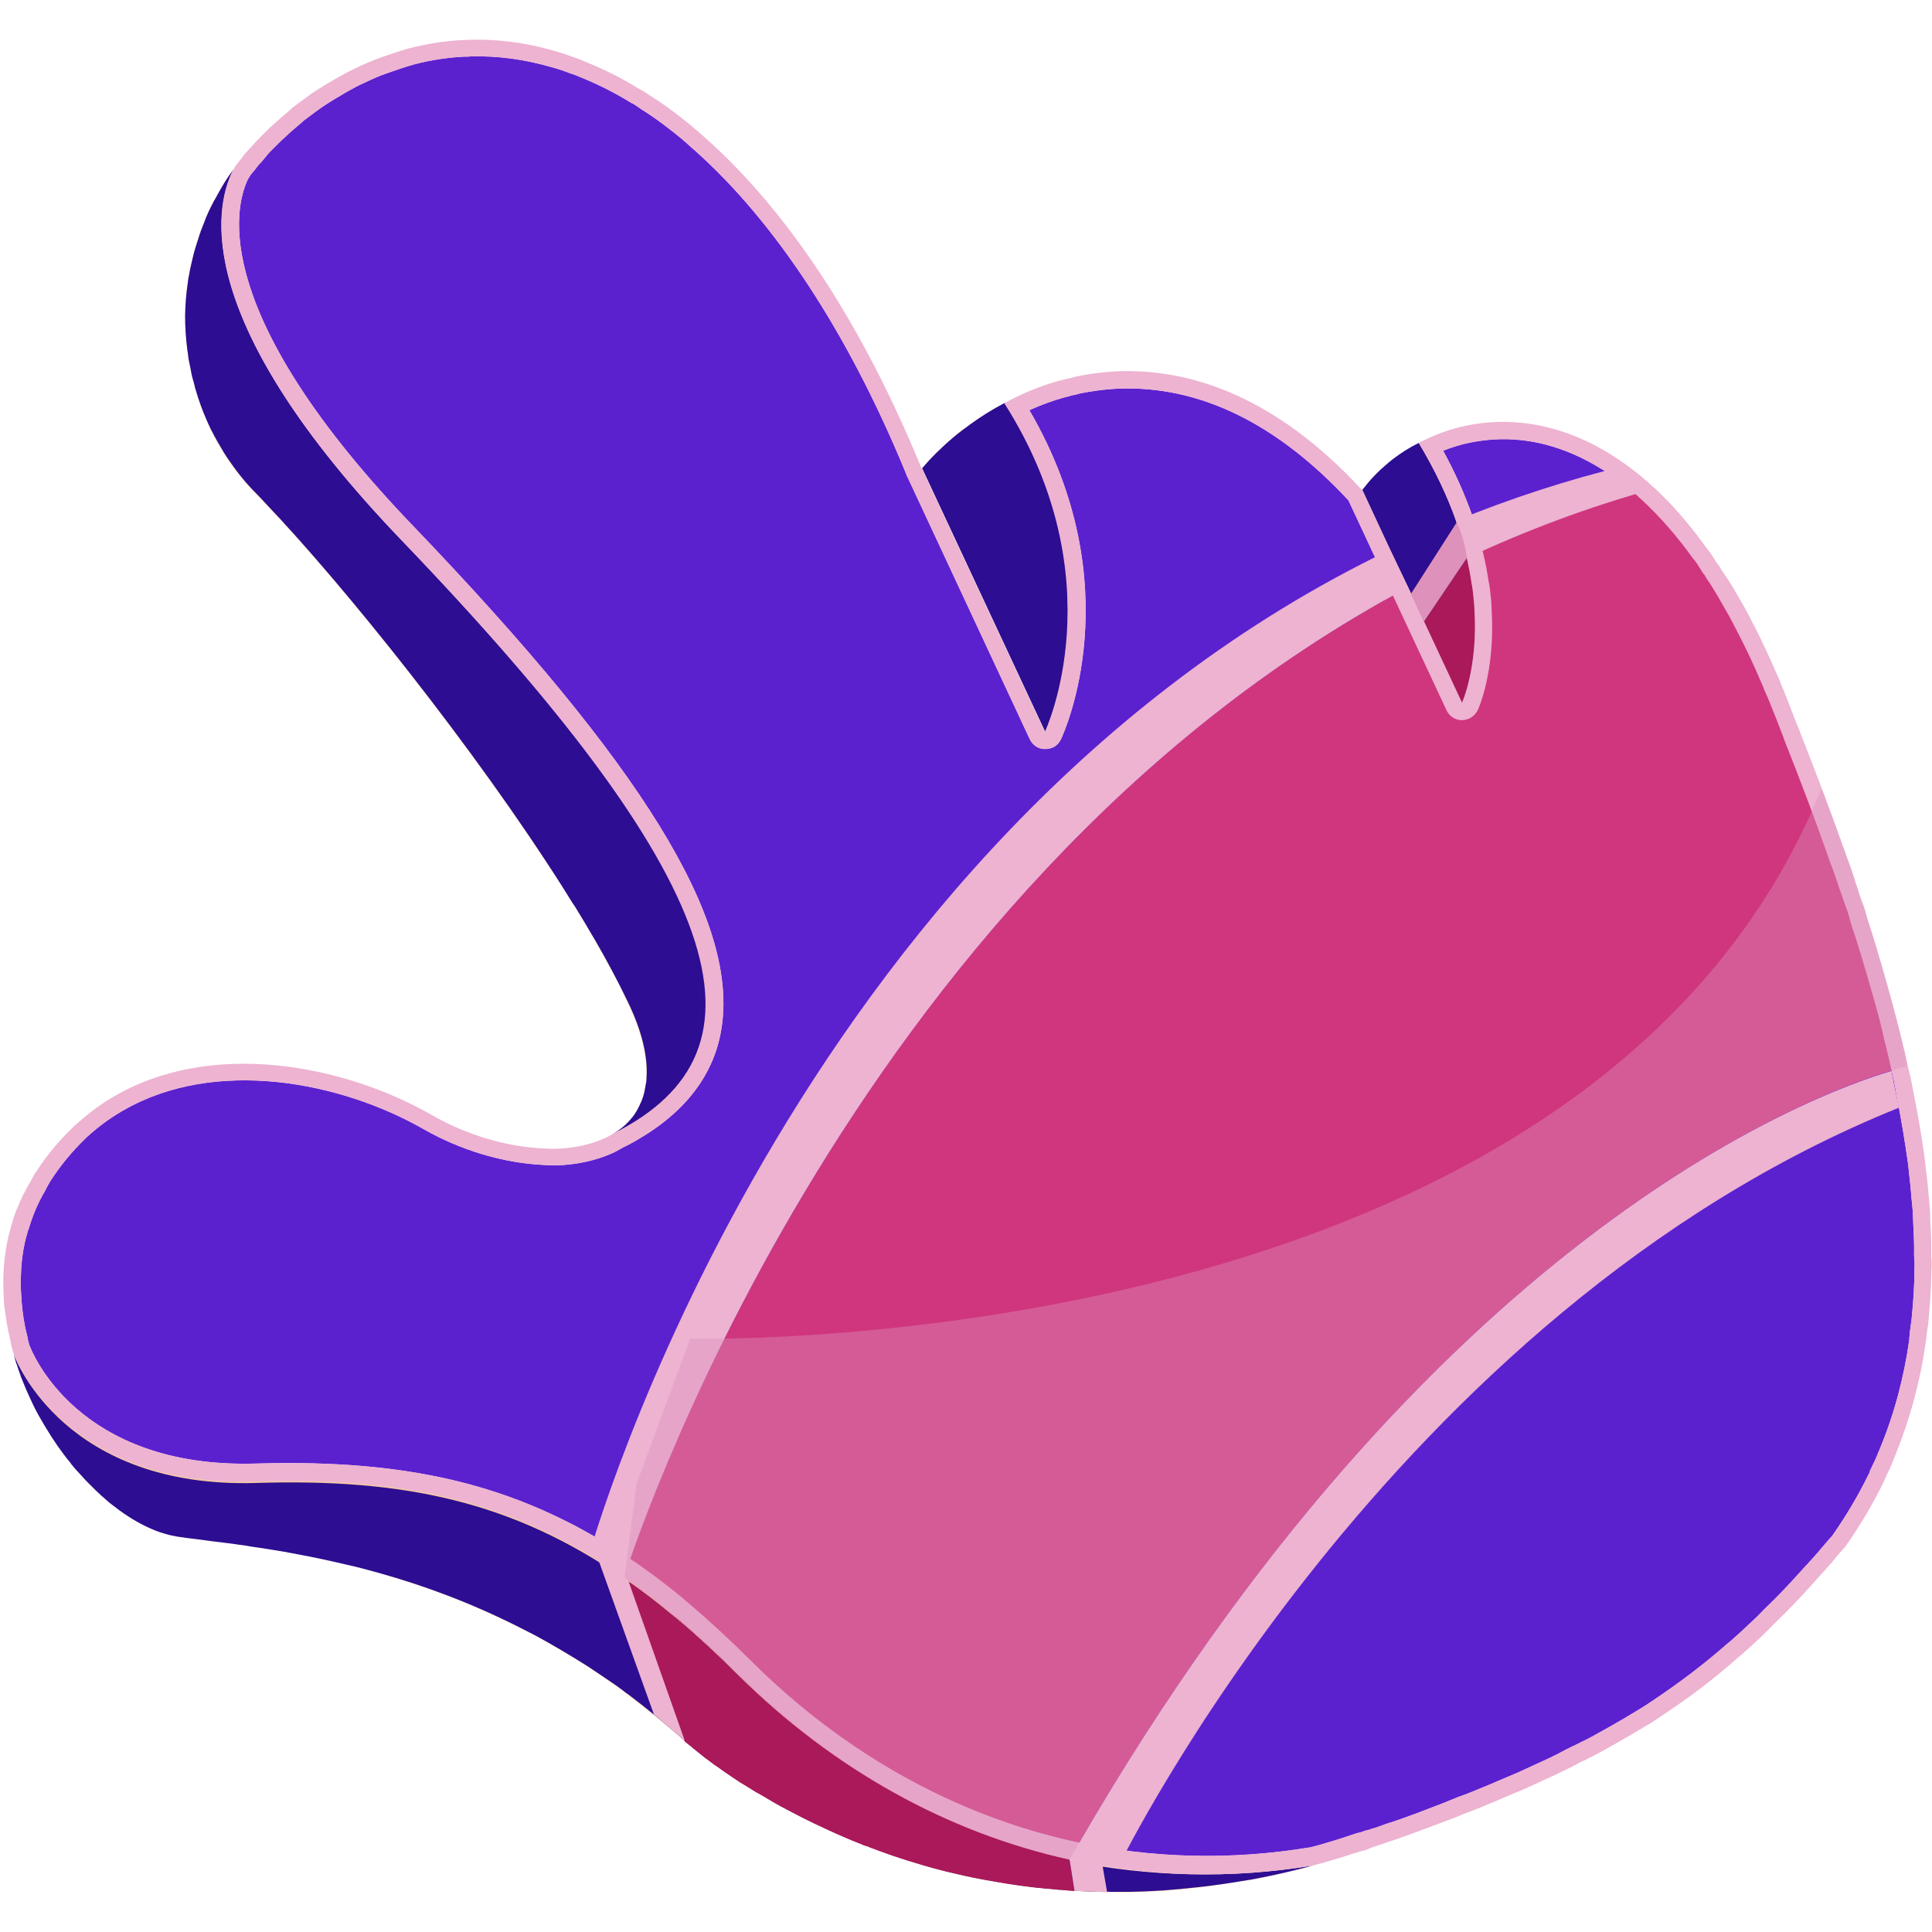 <?xml version="1.0" encoding="utf-8"?>
<!-- Generator: Adobe Illustrator 25.2.1, SVG Export Plug-In . SVG Version: 6.00 Build 0)  -->
<svg version="1.1" id="Слой_1" xmlns="http://www.w3.org/2000/svg" xmlns:xlink="http://www.w3.org/1999/xlink" x="0px" y="0px"
	 viewBox="0 0 1024 1024" style="enable-background:new 0 0 1024 1024;" xml:space="preserve">
<style type="text/css">
	.st0{fill:#EDB3D1;}
	.st1{fill:#5B21CF;}
	.st2{fill:#F3C69E;}
	.st3{fill:#2D0D91;}
	.st4{fill:#CF367D;}
	.st5{fill:#AA195A;}
	.st6{fill:#DD91BB;}
	.st7{opacity:0.41;fill:#DD91BB;enable-background:new    ;}
</style>
<g>
	<path class="st0" d="M910.2,315.7l5.7,9.8c1.2,2.1,2.3,4.3,3.4,6.4l0.8,1.5c3.5,6.7,6.8,13.5,9.9,20.3c1.5,3.4,3,7,4.6,10.6
		c0.2,0.5,0.4,1.4,0.9,2.2c0.3,0.8,0.7,1.7,1.1,2.5c0.3,0.7,0.6,1.4,0.9,2.1c0.3,0.8,0.7,1.8,1.1,2.8l3.1,7.7c0.8,2,1.6,4.1,2.3,6
		c0.1,0.2,0.1,0.4,0.2,0.6c0.5,1.1,0.8,1.8,1.1,2.8c0.1,0.1,0.2,0.3,0.1,0.4c9.1,22.9,16.6,42.9,23.1,61.3c0.1,0.2,0.1,0.4,0.2,0.6
		c0.3,0.8,0.7,1.8,0.9,2.7c0,0.2,0.1,0.4,0.3,0.7c2.1,5.4,3.7,10.2,5.2,14.8c0.1,0.3,0.2,0.6,0.4,1c0.3,0.7,0.6,1.4,0.8,2.2
		c0.1,0.4,0.2,0.9,0.4,1.3c0.5,1.2,0.9,2.6,1.3,3.8c0,0.2,0.1,0.4,0.3,0.7c0.6,1.5,1.2,3.3,1.6,4.8c0,0.2,0.1,0.4,0.2,0.6
		c0.1,0.3,0.2,0.5,0.2,0.9c0.5,1.9,1.1,3.7,1.6,5.4l0.7,2c1.2,3.5,2.2,7,3.3,10.4l0.3,0.9c2.8,9.2,5.4,18.4,7.6,26.2
		c1.7,5.9,3.2,11.7,4.5,17.5c0,0.2,0.1,0.6,0.2,1c0.1,0.3,0.1,0.7,0.2,1c0.6,1.9,1.1,4.1,1.6,6.4c0.1,0.3,0.1,0.7,0.3,1.1
		c0.4,1.6,0.7,3.1,1,4.5c0,0,0.7,2.9,0.7,3.1c0.1,0.3,0,0.5,0.2,0.8c1,4.1,1.9,8.5,2.6,12.8c2.7,14,4.6,25.5,6.1,36.3l0.2,1.4
		c0.1,1.3,0.3,2.6,0.4,3.9c0.6,5.1,1.1,10.1,1.4,14.3c0.5,4.1,0.7,7.7,0.8,11.1c0,0.1,0.1,0.3,0,0.5c0.4,7.5,0.6,12.9,0.5,18.1
		c0,0.4,0,0.7,0.1,1c0.2,2.3,0.2,4.4,0.1,6.2c0,0.1,0,0.2,0,0.4c0,8.1-0.6,16.9-1.6,26.9c-0.4,2.6-0.8,5.2-1,7.8
		c0,0.2,0,0.6-0.1,1.1c0,0.2-0.1,0.5,0,0.8c-2.8,20.2-8,39.8-15.7,58.3c-0.1,0.3-0.2,0.6-0.3,0.8c-0.2,0.3-0.3,0.6-0.4,0.8
		c-1,2.7-2,4.9-3.1,7c0,0.1-0.2,0.3-0.2,0.5c-0.1,0.3-0.3,0.5-0.4,0.8c-0.4,0.8-0.9,1.7-1.1,2.8c-0.1,0.2-0.3,0.5-0.5,0.9
		c-5.5,11.3-12,22.1-19.1,32.3c-0.6,0.7-3.8,4.2-3.8,4.3c0,0-1.8,2.2-2.3,2.7c-0.3,0.3-0.7,0.8-1.1,1.4c-0.9,0.9-1.7,1.8-2.4,2.7
		c-0.8,0.8-1.4,1.6-2.1,2.3c-0.1,0.1-0.2,0.3-0.3,0.3c-0.7,0.9-1.5,1.7-2.3,2.5c-0.9,1-1.9,2.1-2.8,3.1c-6.6,7.4-13,14-19.2,19.9
		c-0.1,0.1-0.1,0.2-0.3,0.3c-2.3,2.5-4.8,4.9-7.2,7.1c-3.2,3-6.6,6.2-10.5,9.6c-0.1,0.1-0.5,0.4-0.7,0.5
		c-12.6,11.1-26.1,21.4-41.2,31.4c-3,2.1-6.3,4.1-10,6.3l-0.4,0.2c-2.7,1.7-5.5,3.3-8.3,4.9c-2.7,1.6-5.6,3.2-8.5,4.8
		c-3.5,2-6.8,3.8-9.9,5.2c-0.2,0.1-0.4,0.2-0.6,0.3c-0.6,0.3-1.6,0.9-3.4,1.7c-0.3,0.2-0.5,0.2-0.8,0.3l-1.8,1
		c-0.5,0.2-1,0.4-1.5,0.7c-1.4,0.8-2.9,1.5-4.7,2.5c-0.8,0.3-1.5,0.8-2.3,1.1c-0.4,0.2-0.8,0.5-1.4,0.7l-1.5,0.7
		c-5.1,2.3-10.4,4.8-15.9,7.3c-2.7,1.1-5.7,2.4-8.8,3.7c-1.9,0.8-3.8,1.7-5.8,2.5c-6.2,2.6-11.5,4.8-16.7,6.6
		c-0.3,0.2-0.6,0.2-0.9,0.4c-0.9,0.4-1.9,0.7-2.8,1.1c-1,0.4-2,0.8-3.1,1.3c-4.8,1.8-9.7,3.7-14.6,5.6c-4.5,1.6-9.1,3.4-14.1,5
		c-0.3,0.1-0.8,0.3-1.4,0.4c-0.6,0.2-1.2,0.5-2,0.7c-0.2,0-0.5,0.2-0.7,0.3l-0.6,0.2c-1.9,0.7-3.9,1.4-6.1,2c-0.5,0.2-1,0.4-1.6,0.5
		l-0.9,0.2c-0.2,0.1-0.4,0.1-0.6,0.2c-0.2,0.1-0.4,0.1-0.6,0.2c-1.2,0.5-2.1,0.7-3,0.9c-0.2,0-0.4,0.1-0.8,0.2
		c-3.1,1.1-6.4,2.1-9.4,3.1c-2,0.7-3.7,1.1-5.3,1.6c-3.4,1.1-6.5,1.9-9.6,2.7l-0.1,0c-42.3,7-84.4,5.9-125.3-3.1
		c-63-13.9-122.1-46.9-171-95.6c-11.5-11.5-22.3-21.4-33-30.5c-1-0.8-2-1.7-3.1-2.6l-0.5-0.5c-7.2-5.9-14.5-11.5-21.6-16.5
		c-1.1-0.9-2.3-1.6-3.6-2.5c-0.2-0.1-0.4-0.3-0.6-0.4c-57.4-39.1-115.4-54.2-200.1-51.7c-94.9,2.8-119-59.8-120-62.5l-0.1-0.1
		c-0.5-1.7-0.9-3.3-1.1-4.7c0-0.2,0-0.5-0.2-0.8c-1.3-5.1-2.3-11-2.8-17.4c-0.3-4.4-0.7-9.3-0.4-14.2c0.2-8.2,1.4-16,3.5-22.9
		c0.2-0.7,0.3-1.2,0.5-1.5c0.2-0.3,0.2-0.6,0.3-0.9c0.6-2.1,1.4-4.3,2.4-7c0.2-0.3,0.3-0.7,0.4-1c1.6-3.9,3.5-7.9,5.9-11.9
		c0-0.1,0.2-0.3,0.2-0.5c0.8-1.4,1.4-2.7,2.2-4c5.5-8.6,11.9-16.3,19.4-23.5c5.8-5.3,11.7-9.7,18.1-13.5l1.4-0.8
		c48.7-28.1,115-15.3,159.2,10c19.5,11.1,41.8,17.8,62.8,18.9c2.2,0.2,4.4,0.2,6.4,0.3c0.1,0,0.2,0,0.4,0
		c11.1-0.3,21.4-2.5,30.1-6.4c1.9-0.8,3.5-1.8,5-2.6l0.1-0.1c2.8-1.4,5.6-2.8,8.1-4.3c26.4-15.2,41.6-35.6,45.1-60.5
		c8.1-56.9-42.2-138.4-163-264.4C111.3,166.9,124,110.5,131.4,95c0.2-0.3,0.4-0.6,0.5-0.8c0.4-0.8,1.1-1.8,1.9-2.7
		c0.2-0.3,0.6-0.7,0.9-1l0.2-0.3c0.3-0.4,0.7-0.9,1.1-1.4c0.1-0.2,0.2-0.3,0.4-0.5c0.2-0.3,0.5-0.7,0.8-1c0.1-0.2,0.2-0.3,0.4-0.5
		c0.5-0.4,1-0.9,1.4-1.5c0.5-0.6,1-1.1,1.4-1.7c0.5-0.5,1-1.1,1.4-1.7c0-0.1,0.2-0.3,0.3-0.4c2.4-2.5,4.9-4.9,7.3-7.3
		c0.4-0.4,1.7-1.5,1.7-1.5c0.1-0.1,0.2-0.3,0.3-0.3c2.6-2.5,5.6-5,8.4-7.4c0.2-0.1,0.3-0.3,0.6-0.5c0.1-0.2,0.4-0.4,0.6-0.6
		c1.1-0.9,2.4-1.7,3.5-2.6c2-1.5,4.1-3.1,6.3-4.6c3.7-2.5,8-5.1,13-8c3.3-1.9,6.3-3.5,9.1-4.7c4.2-2,8-3.8,12.3-5.2
		c4.7-1.7,9.4-3.3,14.4-4.7c8.7-2.3,18-3.7,27.2-4.1c0.8,0.1,1.6,0,2.6-0.1c14.1-0.4,28.1,1.5,41.9,5.4c3.7,1,7.2,2.1,10.2,3.3
		c0.1,0,0.3,0.2,0.5,0.2c2.3,0.7,4,1.4,5.4,2c0.1,0,0.3,0.2,0.5,0.2c9.5,3.9,18.4,8.4,26.6,13.5c0.1,0,0.3,0.2,0.5,0.2
		c1.2,0.6,2.7,1.7,4.5,2.9c0.1,0,0.3,0.2,0.4,0.3c7.9,4.9,15.6,10.9,21.3,15.6c1.7,1.5,3.5,3,5.2,4.6l1.6,1.4
		c42.6,37.8,81.1,96.4,111.3,169.3c0.3,0.8,0.8,2,1.2,3c0.2,0.5,0.4,1,0.7,1.5l64.6,138.5c1.5,3.2,4.7,5.3,8.2,5.2
		c1.6,0,3.3-0.4,4.6-1.1c1.6-0.9,2.8-2.2,3.7-4c1.6-3.4,37.5-81.4-16.7-174.5c5.8-2.6,11.9-4.9,17.9-6.6c0,0,1.5-0.4,1.6-0.4
		l1.2-0.3c0.9-0.3,1.7-0.5,2.1-0.6c1.4-0.2,2.4-0.5,3.4-0.8c1.2-0.3,2.3-0.5,3.6-0.7l1.6-0.3c5.4-0.9,10.6-1.5,15.8-1.7
		c42.7-1.7,83.8,18.2,121.9,59.2l52,111.3c1.5,3.2,4.7,5.3,8.2,5.2c1.6,0,3.2-0.5,4.5-1.2c1.6-0.9,2.9-2.3,3.8-4
		c0.4-0.8,9.4-20.7,7.4-53.3c0-2.4-0.2-5-0.6-8l0-0.2c-0.2-2.4-0.5-4.8-1.1-7.5c-0.7-4.7-1.6-9.4-2.7-13.9c-1.5-6.7-3.6-13.7-6-20.7
		c-4-11.2-9-22.5-15.3-34c9.4-3.8,19.4-5.8,30-6.1c21.1-0.5,41.9,6.7,61.9,21.1c0.2,0.1,0.4,0.3,0.6,0.4c4.4,3.3,9,7,13.4,11.2
		c9.4,8.8,18.4,19.1,26.8,30.9l0.4,0.4c1.3,1.6,2.4,3.3,3.8,5.7c0.2,0.4,0.4,0.7,0.7,1.1c0.4,0.5,0.6,0.9,0.9,1.1
		c0.2,0.3,0.3,0.6,0.5,0.8c0.3,0.5,0.5,0.9,0.8,1.4C906.6,309.8,908.5,312.7,910.2,315.7z"/>
	<path class="st1" d="M910.2,315.7l5.7,9.8c1.2,2.1,2.3,4.3,3.4,6.4l0.8,1.5c3.5,6.7,6.8,13.5,9.9,20.3c1.5,3.4,3,7,4.6,10.6
		c0.2,0.5,0.4,1.4,0.9,2.2c0.3,0.8,0.7,1.7,1.1,2.5c0.3,0.7,0.6,1.4,0.9,2.1c0.3,0.8,0.7,1.8,1.1,2.8l3.1,7.7c0.8,2,1.6,4.1,2.3,6
		c0.1,0.2,0.1,0.4,0.2,0.6c0.5,1.1,0.8,1.8,1.1,2.8c0.1,0.1,0.2,0.3,0.1,0.4c9.1,22.9,16.6,42.9,23.1,61.3c0.1,0.2,0.1,0.4,0.2,0.6
		c0.3,0.8,0.7,1.8,0.9,2.7c0,0.2,0.1,0.4,0.3,0.7c2.1,5.4,3.7,10.2,5.2,14.8c0.1,0.3,0.2,0.6,0.4,1c0.3,0.7,0.6,1.4,0.8,2.2
		c0.1,0.4,0.2,0.9,0.4,1.3c0.5,1.2,0.9,2.6,1.3,3.8c0,0.2,0.1,0.4,0.3,0.7c0.6,1.5,1.2,3.3,1.6,4.8c0,0.2,0.1,0.4,0.2,0.6
		c0.1,0.3,0.2,0.5,0.2,0.9c0.5,1.9,1.1,3.7,1.6,5.4l0.7,2c1.2,3.5,2.2,7,3.3,10.4l0.3,0.9c2.8,9.2,5.4,18.4,7.6,26.2
		c1.7,5.9,3.2,11.7,4.5,17.5c0,0.2,0.1,0.6,0.2,1c0.1,0.3,0.1,0.7,0.2,1c0.6,1.9,1.1,4.1,1.6,6.4c0.1,0.3,0.1,0.7,0.3,1.1
		c0.4,1.6,0.7,3.1,1,4.5c0,0,0.7,2.9,0.7,3.1c0.1,0.3,0,0.5,0.2,0.8c1,4.1,1.9,8.5,2.6,12.8c2.7,14,4.6,25.5,6.1,36.3l0.2,1.4
		c0.1,1.3,0.3,2.6,0.4,3.9c0.6,5.1,1.1,10.1,1.4,14.3c0.5,4.1,0.7,7.7,0.8,11.1c0,0.1,0.1,0.3,0,0.5c0.4,7.5,0.6,12.9,0.5,18.1
		c0,0.4,0,0.7,0.1,1c0.2,2.3,0.2,4.4,0.1,6.2c0,0.1,0,0.2,0,0.4c0,8.1-0.6,16.9-1.6,26.9c-0.4,2.6-0.8,5.2-1,7.8
		c0,0.2,0,0.6-0.1,1.1c0,0.2-0.1,0.5,0,0.8c-2.8,20.2-8,39.8-15.7,58.3c-0.1,0.3-0.2,0.6-0.3,0.8c-0.2,0.3-0.3,0.6-0.4,0.8
		c-1,2.7-2,4.9-3.1,7c0,0.1-0.2,0.3-0.2,0.5c-0.1,0.3-0.3,0.5-0.4,0.8c-0.4,0.8-0.9,1.7-1.1,2.8c-0.1,0.2-0.3,0.5-0.5,0.9
		c-5.5,11.3-12,22.1-19.1,32.3c-0.6,0.7-3.8,4.2-3.8,4.3c0,0-1.8,2.2-2.3,2.7c-0.3,0.3-0.7,0.8-1.1,1.4c-0.9,0.9-1.7,1.8-2.4,2.7
		c-0.8,0.8-1.4,1.6-2.1,2.3c-0.1,0.1-0.2,0.3-0.3,0.3c-0.7,0.9-1.5,1.7-2.3,2.5c-0.9,1-1.9,2.1-2.8,3.1c-6.6,7.4-13,14-19.2,19.9
		c-0.1,0.1-0.1,0.2-0.3,0.3c-2.3,2.5-4.8,4.9-7.2,7.1c-3.2,3-6.6,6.2-10.5,9.6c-0.1,0.1-0.5,0.4-0.7,0.5
		c-12.6,11.1-26.1,21.4-41.2,31.4c-3,2.1-6.3,4.1-10,6.3l-0.4,0.2c-2.7,1.7-5.5,3.3-8.3,4.9c-2.7,1.6-5.6,3.2-8.5,4.8
		c-3.5,2-6.8,3.8-9.9,5.2c-0.2,0.1-0.4,0.2-0.6,0.3c-0.6,0.3-1.6,0.9-3.4,1.7c-0.3,0.2-0.5,0.2-0.8,0.3l-1.8,1
		c-0.5,0.2-1,0.4-1.5,0.7c-1.4,0.8-2.9,1.5-4.7,2.5c-0.8,0.3-1.5,0.8-2.3,1.1c-0.4,0.2-0.8,0.5-1.4,0.7l-1.5,0.7
		c-5.1,2.3-10.4,4.8-15.9,7.3c-2.7,1.1-5.7,2.4-8.8,3.7c-1.9,0.8-3.8,1.7-5.8,2.5c-6.2,2.6-11.5,4.8-16.7,6.6
		c-0.3,0.2-0.6,0.2-0.9,0.4c-0.9,0.4-1.9,0.7-2.8,1.1c-1,0.4-2,0.8-3.1,1.3c-4.8,1.8-9.7,3.7-14.6,5.6c-4.5,1.6-9.1,3.4-14.1,5
		c-0.3,0.1-0.8,0.3-1.4,0.4c-0.6,0.2-1.2,0.5-2,0.7c-0.2,0-0.5,0.2-0.7,0.3l-0.6,0.2c-1.9,0.7-3.9,1.4-6.1,2c-0.5,0.2-1,0.4-1.6,0.5
		l-0.9,0.2c-0.2,0.1-0.4,0.1-0.6,0.2c-0.2,0.1-0.4,0.1-0.6,0.2c-1.2,0.5-2.1,0.7-3,0.9c-0.2,0-0.4,0.1-0.8,0.2
		c-3.1,1.1-6.4,2.1-9.4,3.1c-2,0.7-3.7,1.1-5.3,1.6c-3.4,1.1-6.5,1.9-9.6,2.7l-0.1,0c-42.3,7-84.4,5.9-125.3-3.1
		c-63-13.9-122.1-46.9-171-95.6c-11.5-11.5-22.3-21.4-33-30.5c-1-0.8-2-1.7-3.1-2.6l-0.5-0.5c-7.2-5.9-14.5-11.5-21.6-16.5
		c-1.1-0.9-2.3-1.6-3.6-2.5c-0.2-0.1-0.4-0.3-0.6-0.4c-57.4-39.1-115.4-54.2-200.1-51.7c-94.9,2.8-119-59.8-120-62.5l-0.1-0.1
		c-0.5-1.7-0.9-3.3-1.1-4.7c0-0.2,0-0.5-0.2-0.8c-1.3-5.1-2.3-11-2.8-17.4c-0.3-4.4-0.7-9.3-0.4-14.2c0.2-8.2,1.4-16,3.5-22.9
		c0.2-0.7,0.3-1.2,0.5-1.5c0.2-0.3,0.2-0.6,0.3-0.9c0.6-2.1,1.4-4.3,2.4-7c0.2-0.3,0.3-0.7,0.4-1c1.6-3.9,3.5-7.9,5.9-11.9
		c0-0.1,0.2-0.3,0.2-0.5c0.8-1.4,1.4-2.7,2.2-4c5.5-8.6,11.9-16.3,19.4-23.5c5.8-5.3,11.7-9.7,18.1-13.5l1.4-0.8
		c48.7-28.1,115-15.3,159.2,10c19.5,11.1,41.8,17.8,62.8,18.9c2.2,0.2,4.4,0.2,6.4,0.3c0.1,0,0.2,0,0.4,0
		c11.1-0.3,21.4-2.5,30.1-6.4c1.9-0.8,3.5-1.8,5-2.6l0.1-0.1c2.8-1.4,5.6-2.8,8.1-4.3c26.4-15.2,41.6-35.6,45.1-60.5
		c8.1-56.9-42.2-138.4-163-264.4C111.3,166.9,124,110.5,131.4,95c0.2-0.3,0.4-0.6,0.5-0.8c0.4-0.8,1.1-1.8,1.9-2.7
		c0.2-0.3,0.6-0.7,0.9-1l0.2-0.3c0.3-0.4,0.7-0.9,1.1-1.4c0.1-0.2,0.2-0.3,0.4-0.5c0.2-0.3,0.5-0.7,0.8-1c0.1-0.2,0.2-0.3,0.4-0.5
		c0.5-0.4,1-0.9,1.4-1.5c0.5-0.6,1-1.1,1.4-1.7c0.5-0.5,1-1.1,1.4-1.7c0-0.1,0.2-0.3,0.3-0.4c2.4-2.5,4.9-4.9,7.3-7.3
		c0.4-0.4,1.7-1.5,1.7-1.5c0.1-0.1,0.2-0.3,0.3-0.3c2.6-2.5,5.6-5,8.4-7.4c0.2-0.1,0.3-0.3,0.6-0.5c0.1-0.2,0.4-0.4,0.6-0.6
		c1.1-0.9,2.4-1.7,3.5-2.6c2-1.5,4.1-3.1,6.3-4.6c3.7-2.5,8-5.1,13-8c3.3-1.9,6.3-3.5,9.1-4.7c4.2-2,8-3.8,12.3-5.2
		c4.7-1.7,9.4-3.3,14.4-4.7c8.7-2.3,18-3.7,27.2-4.1c0.8,0.1,1.6,0,2.6-0.1c14.1-0.4,28.1,1.5,41.9,5.4c3.7,1,7.2,2.1,10.2,3.3
		c0.1,0,0.3,0.2,0.5,0.2c2.3,0.7,4,1.4,5.4,2c0.1,0,0.3,0.2,0.5,0.2c9.5,3.9,18.4,8.4,26.6,13.5c0.1,0,0.3,0.2,0.5,0.2
		c1.2,0.6,2.7,1.7,4.5,2.9c0.1,0,0.3,0.2,0.4,0.3c7.9,4.9,15.6,10.9,21.3,15.6c1.7,1.5,3.5,3,5.2,4.6l1.6,1.4
		c42.6,37.8,81.1,96.4,111.3,169.3c0.3,0.8,0.8,2,1.2,3c0.2,0.5,0.4,1,0.7,1.5l64.6,138.5c1.5,3.2,4.7,5.3,8.2,5.2
		c1.6,0,3.3-0.4,4.6-1.1c1.6-0.9,2.8-2.2,3.7-4c1.6-3.4,37.5-81.4-16.7-174.5c5.8-2.6,11.9-4.9,17.9-6.6c0,0,1.5-0.4,1.6-0.4
		l1.2-0.3c0.9-0.3,1.7-0.5,2.1-0.6c1.4-0.2,2.4-0.5,3.4-0.8c1.2-0.3,2.3-0.5,3.6-0.7l1.6-0.3c5.4-0.9,10.6-1.5,15.8-1.7
		c42.7-1.7,83.8,18.2,121.9,59.2l52,111.3c1.5,3.2,4.7,5.3,8.2,5.2c1.6,0,3.2-0.5,4.5-1.2c1.6-0.9,2.9-2.3,3.8-4
		c0.4-0.8,9.4-20.7,7.4-53.3c0-2.4-0.2-5-0.6-8l0-0.2c-0.2-2.4-0.5-4.8-1.1-7.5c-0.7-4.7-1.6-9.4-2.7-13.9c-1.5-6.7-3.6-13.7-6-20.7
		c-4-11.2-9-22.5-15.3-34c9.4-3.8,19.4-5.8,30-6.1c21.1-0.5,41.9,6.7,61.9,21.1c0.2,0.1,0.4,0.3,0.6,0.4c4.4,3.3,9,7,13.4,11.2
		c9.4,8.8,18.4,19.1,26.8,30.9l0.4,0.4c1.3,1.6,2.4,3.3,3.8,5.7c0.2,0.4,0.4,0.7,0.7,1.1c0.4,0.5,0.6,0.9,0.9,1.1
		c0.2,0.3,0.3,0.6,0.5,0.8c0.3,0.5,0.5,0.9,0.8,1.4C906.6,309.8,908.5,312.7,910.2,315.7z"/>
	<path class="st2" d="M325.5,516.8c-3.2-6.1-6.7-12.4-10.5-19c-1.7-2.9-3.4-5.9-5.2-8.8l0,0c-1.8-2.9-3.5-5.9-5.4-8.9l-0.4-0.7
		c-0.2-0.3-0.4-0.5-0.5-0.7c-1.7-2.5-3.1-5-4.8-7.6c-0.6-1.1-1.4-2.3-2.1-3.5l-0.1,0.1c-1.4-2.4-3-5-4.7-7.3
		c-46.5-71.3-111.3-151.8-151.1-193.4c-1.8-2-3.5-3.7-5-5.2c-3.7-3.7-7.2-7.8-10.5-12.1c-0.5-0.7-1.1-1.5-1.7-2.3
		c-0.4-0.5-0.7-1.1-1.2-1.7c-0.6-0.8-1.1-1.6-1.7-2.5l-0.1-0.2c-0.8-1.2-1.5-2.2-2.2-3.4l-0.1-0.2c-2.2-3.4-4.2-7.1-6.1-10.9
		c-0.1-0.1-0.1-0.2-0.2-0.3c-0.4-0.9-0.9-1.7-1.2-2.8c-2.2-4.7-4.1-9.6-5.7-14.6c-0.5-1.6-1-3.3-1.5-4.9c-0.2-0.3-0.2-0.6-0.2-0.9
		c-0.3-1.4-0.8-2.9-1.2-4.4c-0.5-1.7-0.8-3.5-1.1-5.2c-0.3-1.3-0.5-2.6-0.8-3.9c-0.3-1.1-0.4-2.2-0.5-3.3c-0.2-1.1-0.3-2.3-0.5-3.4
		c-0.7-5.8-1.1-11.7-1-17.6l0,0c0.1-5.9,0.5-11.8,1.4-17.8c0.1-0.5,0.1-1.1,0.2-1.6c0.1-0.7,0.2-1.4,0.4-2c0.4-3,1.2-5.8,1.8-8.6
		c0.2-1.1,0.6-2.2,0.8-3.3c0.3-1.2,0.7-2.3,1-3.4c0.7-2.3,1.5-4.6,2.2-6.9c0.2-0.3,0.3-0.6,0.3-0.9c0.9-2.4,1.9-4.7,2.8-7.2
		c0-0.1,0-0.1,0.1-0.3c0.3-0.8,0.7-1.6,1-2.4c0.9-1.9,1.8-3.8,2.8-5.6c0.2-0.5,0.5-1,0.8-1.4c1.3-2.3,2.6-4.6,4-6.9
		c1.7-2.9,3.5-5.8,5.6-8.4c-9.9,20.1-21.5,80.1,89.4,195.7c172.1,179.6,201.4,270.5,112.1,315c3.5-2,6.7-4.6,9.2-7.7
		c0.9-1,1.8-2.1,2.5-3.3c0.5-0.7,0.8-1.4,1.2-2c0.3-0.4,0.4-0.8,0.6-1.2c0.3-0.4,0.4-0.8,0.6-1.2c1.4-2.8,2.4-5.8,2.9-9.2
		c0.1-0.7,0.2-1.4,0.4-2.2c0-0.1,0-0.4,0.1-0.5c0.1-0.8,0.1-1.7,0.2-2.6l0-0.1c0-1,0-1.9,0.1-2.9c0-2.8-0.2-5.7-0.8-8.9
		c-1.2-8.4-4.2-17.8-9.4-28.3c-0.2-0.4-0.3-0.8-0.6-1.3C330,525.4,327.8,521,325.5,516.8z"/>
	<path class="st2" d="M566.9,985.6c41.6,9.2,85,10.4,128.7,3.2c-9.6,2.6-18.9,4.8-28.2,6.6c-2.9,0.6-5.8,1.1-8.7,1.5l0,0
		c-1.5,0.2-3,0.5-4.3,0.7c-4.3,0.7-8.6,1.3-12.7,2c-2.8,0.5-5.8,0.7-8.5,1c-5.5,0.7-10.8,1-16.3,1.6c-8.1,0.4-16,0.8-23.7,0.7
		c-5.3-0.1-10.4-0.1-15.5-0.3c-5-0.2-10.1-0.4-14.8-0.9c-1.7-0.1-3.2-0.2-4.9-0.4c-3.2-0.2-6.5-0.6-9.6-0.9
		c-1.1-0.2-2.2-0.2-3.4-0.4c-5.8-0.9-11.5-1.7-17.3-2.7l-0.1,0c-2.3-0.3-4.5-0.6-6.7-1.1c-6.6-1.4-13.2-2.8-19.3-4.3l-9.4-2.5
		l-2.9-0.8c-2.7-0.8-5.3-1.7-7.9-2.4c-2.6-0.9-5.2-1.6-7.7-2.5c-2.5-0.9-5-1.7-7.3-2.6c-0.7-0.2-1.4-0.5-2.1-0.8
		c-1.8-0.6-3.5-1.2-5.2-1.9l-0.1,0.1c-0.5-0.2-1-0.4-1.6-0.7c-0.5-0.3-1-0.5-1.6-0.7l0,0c-3-1-5.6-2.2-8.5-3.5
		c-5.6-2.4-10.9-4.8-16-7.4l0,0c-3-1.4-6-2.8-8.9-4.3c-5.9-3.1-11.3-6-16.3-9c-1.7-1-3.2-1.9-4.9-2.8l-0.2-0.3
		c-0.2-0.1-0.3-0.2-0.5-0.3c-0.1,0-0.2-0.1-0.3-0.2c-2.7-1.7-5.5-3.3-8.1-4.9c-2.8-1.9-5.4-3.3-7.9-5.3c-0.9-0.6-1.8-1.3-2.5-1.8
		c-0.8-0.5-1.5-1.1-2.2-1.7c-0.8-0.5-1.5-1-2.1-1.5c-1.4-0.9-2.7-1.8-3.9-2.6c-0.5-0.7-1.1-1-1.6-1.5c-0.7-0.5-1.2-0.9-1.8-1.3
		c-0.4-0.4-0.9-0.6-1.2-0.9c-0.4-0.4-0.9-0.9-1.3-1.1c-0.4-0.4-0.8-0.7-1.1-1c-2.4-2.1-3.8-3.1-3.8-3.1c-2.1-1.9-4.3-3.7-6.4-5.4
		c-7.7-6.6-15.5-13-23.2-18.7c-0.5-0.5-1.1-0.9-1.6-1.3c-0.1-0.1-0.2-0.1-0.3-0.2c-0.5-0.4-0.9-0.7-1.4-1.1s-1-0.8-1.5-1.1
		c-1.7-1.2-3.3-2.2-5-3.5c0,0,0,0-0.1-0.1c-4-2.7-8.1-5.6-12.2-8.2c-0.1,0-0.3-0.2-0.4-0.3c-9.1-5.6-18-11-26.9-15.8
		c-3-1.5-5.9-3.1-9-4.6c-23.7-11.9-46.6-20.6-68.2-27c-1.8-0.6-3.6-1.1-5.3-1.7c-5.8-1.6-11.5-3.2-17.1-4.4
		c-5.4-1.2-10.9-2.5-16.2-3.6c-4.8-1.1-9.7-2-14.4-2.9c-0.4,0-0.8-0.1-1.1-0.2c-0.3-0.1-0.6-0.2-1-0.2c-4.7-0.8-9.2-1.5-13.6-2.2
		c-2.3-0.3-4.6-0.6-7-1.1c-6.8-0.9-13.1-1.8-19.1-2.7c-6-0.7-11.6-1.3-16.5-2.1c-1.8-0.3-3.5-0.7-5.3-1.2c-1.8-0.5-3.5-0.9-5.4-1.6
		c-5.4-2-10.8-4.7-16.3-8.2c-3.2-2-6.2-4.3-9.3-6.8c-0.7-0.5-1.4-1.1-1.9-1.6c-0.8-0.8-1.7-1.4-2.5-2.2c-0.1,0-0.3-0.2-0.5-0.4
		c-1.1-1-2.1-2-3.2-3c-3.4-3.3-6.6-6.7-9.9-10.5c-1-1.1-1.9-2.2-2.7-3.2c-0.3-0.2-0.4-0.4-0.5-0.7c-2.9-3.4-5.6-7.2-8.1-11
		c-1.9-2.6-3.7-5.5-5.4-8.2c-1.4-2.2-2.5-4.4-3.8-6.5c-2.4-4.3-4.5-8.7-6.4-13.3c-0.6-1.5-1.3-3.1-1.9-4.6c-0.6-1.4-1.1-2.8-1.6-4.3
		c-0.4-1-0.7-2.1-1.1-3.2c-0.2-0.6-0.4-1.4-0.7-2c-0.5-1.6-1-3.2-1.4-4.8c1.4,4,28,71.4,128.8,68.3c77.8-2.4,135.7,9.7,194.9,50.8
		l0,0c1.2,0.8,2.3,1.6,3.5,2.4c7,4.9,14,10.3,21.1,16.2c1.2,0.9,2.4,2,3.6,2.9c10.6,8.9,21.4,18.9,32.4,29.9
		C442.1,938,502.3,971.3,566.9,985.6z"/>
	<path class="st2" d="M532.6,213.7c59.7,93.8,21.5,174.2,21.5,174.2l-65.2-139.6c0,0,0,0,0-0.1c0,0,0.1-0.1,0-0.1
		c1.5-1.6,2.9-3.3,4.6-5.2c1-0.9,1.9-1.9,2.9-2.8c0.8-0.8,1.7-1.7,2.7-2.6c0.8-0.8,1.7-1.6,2.6-2.5c1.1-1,2.4-2.1,3.5-3.2l0,0
		c0.8-0.6,1.4-1.2,2.2-1.8c0.7-0.7,1.5-1.2,2.4-1.9c0.3-0.3,0.8-0.6,1.2-0.9c1.1-0.7,2-1.5,3.1-2.3c1.8-1.3,3.6-2.4,5.4-3.6
		c2.2-1.4,4.2-2.6,6.5-4.1C528,216.2,530.2,214.9,532.6,213.7z"/>
	<path class="st2" d="M771.7,275.9c2.5,6.9,4.3,13.5,5.8,19.8c1,4.6,1.9,9.1,2.5,13.4c0.5,2.4,0.8,4.8,1,7.1
		c0.3,2.4,0.5,4.9,0.6,7.3c1.8,30.8-6.6,49.1-6.6,49.1l-28.6-61.2l-9.6-20l-14.7-31.6l0.1-0.1c0.5-0.8,1.3-1.5,1.8-2.3
		c1.3-1.5,2.6-3.1,4.1-4.6c1-1.2,2.2-2.3,3.4-3.4c0.3-0.3,0.6-0.6,1-0.9c0.9-0.9,1.8-1.7,2.7-2.4c0.5-0.4,0.9-0.8,1.5-1.1
		c0.5-0.4,1.1-0.9,1.6-1.3c4.3-3.3,9-6.2,14-8.8c0,0,0,0,0.1-0.1C760.7,249.4,767.2,263.2,771.7,275.9z"/>
	<path class="st3" d="M554,387.9l-65.2-139.6c0,0,0,0,0-0.1c0,0,0.1-0.1,0-0.1l0,0c4.6-5.4,10.1-10.9,16.4-16.2l0,0
		c1.4-1.2,2.9-2.4,4.5-3.6c0.3-0.3,0.8-0.6,1.2-0.9c1.1-0.7,2-1.5,3.1-2.3c5.7-4.2,11.8-8,18.4-11.5l0.1,0.1
		C592.3,307.4,554,387.9,554,387.9z"/>
	<path class="st3" d="M771.7,275.9c2.5,6.9,4.3,13.5,5.8,19.8c1,4.6,1.9,9.1,2.5,13.4c0.5,2.4,0.8,4.8,1,7.1
		c0.3,2.4,0.5,4.9,0.6,7.3c1.8,30.8-6.6,49.1-6.6,49.1l-28.6-61.2l-9.6-20l-14.7-31.6l-0.1-0.1c0.5-0.7,1.1-1.4,1.6-1.9
		c0.1-0.1,0.1-0.2,0.2-0.3c0.2-0.3,0.5-0.6,0.7-0.9c1.3-1.6,2.7-3.2,4.1-4.6c0.9-0.9,1.6-1.7,2.6-2.6c0.3-0.3,0.6-0.6,1-0.9
		c1.3-1.2,2.7-2.4,4.1-3.6c0.5-0.4,1.1-0.9,1.6-1.3c4.3-3.3,8.9-6.3,14-8.8c0,0,0,0,0.1,0.1C760.7,249.4,767.2,263.2,771.7,275.9z"
		/>
	<path class="st3" d="M325,601c-0.1,0.1-0.3,0.2-0.4,0.2c3.7-2.2,7-4.8,9.6-7.9c0.9-1,1.8-2.1,2.5-3.3c0.5-0.7,0.8-1.4,1.2-2
		c0.3-0.4,0.4-0.8,0.6-1.2c0.3-0.4,0.4-0.8,0.6-1.2c1.4-2.8,2.4-5.8,2.9-9.2c0.1-0.7,0.2-1.4,0.4-2.2c0-0.1,0-0.4,0.1-0.5
		c0.1-0.8,0.2-1.8,0.2-2.6l0-0.1c0.7-10.9-2.3-24.3-10-40.2c-5-10.3-10.8-21.4-17.5-32.9c-1.7-2.9-3.5-5.8-5.2-8.8l0,0
		c-1.8-2.9-3.5-5.9-5.4-8.9l-0.1-0.1c-0.3-0.5-0.6-0.9-0.9-1.3c-1.6-2.6-3.2-5.1-4.8-7.7C252,397.1,182.5,310.5,140.7,266.7
		c-1.7-1.9-3.4-3.7-5-5.3c-3.7-3.7-7.2-7.7-10.4-12c-0.5-0.7-1.1-1.5-1.7-2.3c-0.4-0.5-0.7-1.1-1.2-1.7c-1.4-1.9-2.7-3.9-4-6
		l-0.1-0.2c-2.1-3.5-4.2-7.1-6.1-10.9c-0.1-0.1-0.1-0.2-0.2-0.3c-2.7-5.5-5.1-11.4-7-17.2c-0.5-1.6-1-3.3-1.5-4.9
		c-0.2-0.3-0.2-0.6-0.2-0.9c-0.3-1.4-0.8-2.9-1.2-4.4c-0.5-1.7-0.8-3.5-1.1-5.2c-0.3-1.3-0.5-2.6-0.8-3.9c-0.3-1.1-0.4-2.2-0.5-3.3
		c-0.2-1.1-0.3-2.3-0.5-3.4c-0.7-5.8-1.1-11.7-1.1-17.6l0,0c0.1-5.9,0.6-11.9,1.5-17.8c0.1-0.5,0-1,0.2-1.5c0.1-0.7,0.2-1.4,0.4-2
		c0.4-3,1.2-5.8,1.8-8.6c0.2-1.1,0.6-2.2,0.8-3.3c0.3-1.2,0.7-2.3,1-3.4c0.7-2.3,1.5-4.6,2.2-6.9c0.2-0.3,0.3-0.6,0.3-0.9
		c0.9-2.4,1.9-4.7,2.8-7.2c0-0.1,0-0.1,0.1-0.3c0.4-0.8,0.7-1.6,1.1-2.5c0.9-1.9,1.7-3.7,2.7-5.5c0.2-0.5,0.5-1,0.8-1.4
		c1.3-2.3,2.5-4.7,3.9-7c1.8-3.1,3.8-6.1,6-9c-0.1,0.2-0.2,0.5-0.3,0.7c-9.9,20.1-21.5,80.1,89.4,195.7
		C385.1,465.5,414.4,556.5,325,601z"/>
	<path class="st3" d="M695.8,988.8c-9.6,2.6-18.9,4.8-28.2,6.6c-2.9,0.6-5.8,1.1-8.7,1.5l0,0c-1.5,0.2-3,0.5-4.3,0.7
		c-4.3,0.7-8.5,1.3-12.6,1.8c-2.9,0.4-5.8,0.7-8.6,1c-5.4,0.6-10.7,1.1-16.2,1.5c-8.2,0.5-16,0.9-23.8,0.8c-5.2,0-10.3,0-15.4-0.2
		c-2.8-0.1-5.6-0.2-8.3-0.4c-2.2-0.1-4.4-0.2-6.5-0.5c-1.6,0-3.2-0.2-4.9-0.4c-3.2-0.2-6.5-0.6-9.6-0.9c-7-0.8-13.9-1.8-20.6-3
		l-0.1,0c-2.2-0.4-4.5-0.9-6.7-1.2c-6.7-1.2-13.1-2.7-19.4-4.2c-4.2-1.1-8.2-2.1-12.2-3.3c-2.7-0.8-5.3-1.6-7.9-2.4
		c-2.6-0.9-5.2-1.6-7.7-2.5c-2.5-0.9-5-1.7-7.3-2.6c-0.7-0.2-1.4-0.5-2.1-0.8c-1.7-0.6-3.5-1.2-5.2-2l-0.1,0.1
		c-0.6-0.2-1.1-0.5-1.7-0.6c-0.5-0.3-1-0.5-1.6-0.7l0,0c-2.8-1.1-5.7-2.3-8.5-3.5c-5.6-2.4-10.9-4.9-16-7.3l0,0
		c-3-1.5-6-2.9-8.8-4.4c0,0,0,0-0.1-0.1c-6-3-11.4-5.9-16.4-9c-1.6-0.9-3.2-1.9-4.9-2.8l-0.1,0l0,0c-0.2-0.1-0.3-0.2-0.5-0.3
		c-0.1,0-0.2-0.1-0.3-0.2c-2.8-1.8-5.6-3.4-8-5c-2.8-1.9-5.4-3.6-7.9-5.3c-0.9-0.6-1.7-1.2-2.5-1.8c-0.8-0.5-1.5-1.1-2.3-1.6
		c-0.8-0.5-1.5-1-2.1-1.5c-1.3-1-2.6-2-3.8-2.8c-0.7-0.5-1.1-1-1.7-1.4c-1.1-0.9-2-1.6-2.9-2.3c-0.5-0.4-0.8-0.8-1.3-1
		c-0.4-0.4-0.7-0.7-1.1-1c-2.5-1.9-3.8-3.1-3.8-3.1c-9.9-8.7-19.8-16.8-29.5-24.2c-0.6-0.4-1.1-0.9-1.7-1.2
		c-0.1-0.1-0.2-0.1-0.3-0.2c-0.5-0.4-0.9-0.7-1.4-1.1c-0.5-0.4-1-0.8-1.5-1.1c-1.7-1.2-3.3-2.5-5-3.5c0,0,0,0-0.1-0.1
		c-4.1-2.7-8.2-5.6-12.2-8.2c-0.2-0.1-0.3-0.2-0.5-0.3c-9-5.7-18-11-27-15.9c-3-1.5-6-3.1-9-4.6c-25.6-12.9-50.4-22-73.7-28.5
		c-5.8-1.6-11.5-3.2-17.1-4.4c-5.5-1.3-10.9-2.5-16.1-3.6c-4.9-1-9.8-1.9-14.5-2.8c-0.4,0-0.8-0.1-1.1-0.2c-0.3-0.1-0.6-0.2-1-0.2
		c-4.6-0.8-9.2-1.5-13.6-2.2c-2.3-0.4-4.7-0.6-7-1.1c-6.9-1-13.1-1.8-19.1-2.5c-6-0.9-11.5-1.4-16.6-2.2c-1.8-0.2-3.5-0.7-5.3-1
		c-1.8-0.5-3.6-1-5.4-1.6c-5.3-1.9-10.9-4.7-16.3-8.2c-3.2-2-6.2-4.3-9.3-6.7c-0.7-0.5-1.4-1.1-1.9-1.6c-0.8-0.8-1.7-1.4-2.5-2.2
		c-0.1,0-0.3-0.2-0.5-0.4c-1.1-1-2.1-2-3.2-3c-1.7-1.7-3.5-3.5-5.3-5.3c-1.3-1.5-2.7-2.9-4-4.4c-0.3-0.2-0.4-0.5-0.6-0.6
		c-1-1.1-1.9-2.2-2.7-3.2c-0.3-0.2-0.4-0.4-0.5-0.7c-4.9-5.9-9.4-12.4-13.5-19.3c-1.4-2.2-2.5-4.4-3.8-6.5
		c-2.4-4.3-4.4-8.8-6.4-13.3c-0.6-1.5-1.3-3.1-1.9-4.6c-0.6-1.4-1.1-2.8-1.6-4.3c-0.4-1-0.7-2.1-1.1-3.2c-0.2-0.6-0.4-1.4-0.7-2
		c-0.5-1.6-1-3.2-1.4-4.8c1.4,4,28,71.4,128.8,68.3c77.8-2.4,135.7,9.7,194.9,50.8l0,0c1.2,0.8,2.3,1.6,3.5,2.4
		c7,4.9,14,10.3,21.1,16.2c1.2,0.9,2.4,2,3.6,2.9c10.6,8.9,21.4,18.9,32.4,29.9c50.6,50.4,110.9,83.8,175.6,98.1
		C608.5,994.7,651.9,996,695.8,988.8z"/>
	<path class="st4" d="M918,311.1l5.7,9.8c1.6,2.7,3,5.5,4.4,8.2c3.4,6.5,6.8,13.5,10.1,20.9c1.5,3.5,3.2,7.3,4.9,11
		c0.3,0.7,0.4,1.3,0.6,1.7c0.6,1.7,1.4,3.3,2.1,5c0.5,1.5,1.2,2.9,1.7,4.4c0.8,2,1.6,4.1,2.4,6.2c0.8,2,1.6,4.1,2.4,6.2
		c0.6,1.3,1,2.4,1.5,3.7c3.9,10,7.8,19.9,11.6,29.8c4.1,10.7,8,21.4,11.7,31.8c0.6,1.2,0.9,2.5,1.3,3.7c2,5.2,3.8,10.2,5.3,15.5
		c0.6,1.2,0.9,2.5,1.2,3.6c0.1,0.1,0.2,0.3,0.1,0.4c0.4,1.4,0.9,2.7,1.4,4.1c0.7,1.9,1.4,3.8,2,5.6c0.3,0.5,0.2,1,0.4,1.4
		c0.6,2.6,1.5,5,2.3,7.5c1.2,3.9,2.4,7.6,3.5,11.3c2.7,9,5.2,17.9,7.6,26.6c1.7,6,3.2,12,4.7,18c0.1,0.4,0.3,0.8,0.3,1.4
		c0.7,2.2,1.2,4.7,1.7,7c0.2,0.3,0.1,0.4,0.2,0.5c0.5,2.4,1,4.6,1.5,7c0.1,0.4,0.2,0.9,0.3,1.4c0.1,0.1,0,0.1,0.1,0.3
		c0,0-3.1,0.7-8.8,2.4c-43.6,13.2-245.1,88.9-430.9,410.4c-1.5,2.5-2.9,5.1-4.4,7.7c-64.6-14.2-124.8-47.5-175.5-98
		c-19.7-19.6-38.4-35.8-57.1-49.1c-1.1-0.8-2.1-1.5-3.2-2.3c-0.1,0-0.2-0.1-0.3-0.2c0-0.1,0.2-0.7,0.5-1.8
		c3.1-9.6,19.7-58.7,52.7-124.7l0,0c60.2-120.6,174.8-298.1,362.2-398.2l28.6,61.2c0,0,8.5-18.5,6.6-49.1c0-2.4-0.3-4.8-0.6-7.3
		c-0.2-2.4-0.5-4.7-1-7.1c-0.6-4.3-1.4-8.7-2.5-13.4c31.3-14.6,64.5-27.1,99.5-36.8c9.5,8.8,18.8,19.5,28,32.4
		c1.7,2.1,3.2,4.4,4.6,6.8c0.5,0.7,1.2,1.4,1.6,2.1c0.3,0.6,0.7,1.1,1,1.7C914.1,304.7,916.1,307.8,918,311.1z"/>
	<path class="st5" d="M566.9,985.6c0,0,0,0,2.5,16.6c-2.2-0.1-4.4-0.2-6.5-0.5c-1.6,0-3.2-0.2-4.9-0.4c-3.2-0.2-6.5-0.6-9.6-0.9
		c-7-0.8-13.9-1.8-20.6-3l-0.1,0c-2.2-0.4-4.5-0.9-6.7-1.2c-6.7-1.2-13.1-2.7-19.4-4.2c-4.2-1.1-8.2-2.1-12.2-3.3
		c-2.7-0.8-5.3-1.6-7.9-2.4c-2.6-0.9-5.2-1.6-7.7-2.5c-2.5-0.9-5-1.7-7.3-2.6c-0.7-0.2-1.4-0.5-2.1-0.8c-1.7-0.6-3.5-1.2-5.2-2
		l-0.1,0.1c-0.6-0.2-1.1-0.5-1.7-0.6c-0.5-0.3-1-0.5-1.6-0.7l0,0c-2.8-1.1-5.7-2.3-8.5-3.5c-5.6-2.4-10.9-4.9-16-7.3l0,0
		c-3-1.5-6-2.9-8.8-4.4c0,0,0,0-0.1-0.1c-6-3-11.4-5.9-16.4-9c-1.6-0.9-3.2-1.9-4.9-2.8l-0.1,0l0,0c-0.2-0.1-0.3-0.2-0.5-0.3
		c-2.9-1.8-5.7-3.6-8.3-5.1c-2.8-1.9-5.4-3.6-7.9-5.3c-0.9-0.6-1.7-1.2-2.5-1.8s-1.5-1.1-2.3-1.6c-0.8-0.5-1.5-1-2.1-1.5
		c-1.3-1-2.6-2-3.8-2.8c-0.7-0.5-1.1-1-1.7-1.4c-1.1-0.9-2-1.6-2.9-2.3c-0.5-0.4-0.8-0.8-1.3-1c-0.4-0.4-0.7-0.7-1.1-1
		c-2.5-1.9-3.8-3.1-3.8-3.1l-31.4-84.3l2.7,0.3c7,4.9,14,10.3,21.1,16.2c1.2,0.9,2.4,2,3.6,2.9c10.6,8.9,21.4,18.9,32.4,29.9
		C442.1,938,502.3,971.3,566.9,985.6z"/>
	<path class="st5" d="M777.4,295.8l-22.8,33.8l20.2,43.1C774.8,372.7,788.6,341.5,777.4,295.8z"/>
	<path class="st0" d="M877,259c-35.2,9.7-68.3,22.2-99.5,36.8c-1.4-6.3-3.3-12.9-5.8-19.8c28.5-11.7,58.7-21.6,90.4-29.3l0,0
		C867.1,250.2,872.1,254.3,877,259z"/>
	<path class="st0" d="M736.8,291.4l9.3,20C445.8,471.8,332.2,831.2,330.8,836.1l-18.6-11.9C312.2,824.1,417.1,445.1,736.8,291.4z"/>
	<path class="st0" d="M912.2,301.8c-0.2-0.6-0.6-1.1-1-1.7c-0.4-0.7-1-1.4-1.6-2.1c-1.4-2.4-2.8-4.7-4.6-6.8
		c-9.1-12.8-18.5-23.5-28-32.4c-5-4.6-9.9-8.7-14.9-12.3l0,0c-23.2-16.9-46.4-23.3-67.5-22.9c-14.5,0.4-27.8,3.8-39.5,9.6
		c-1,0.4-2.2,0.9-3.1,1.4c8.7,14.5,15.1,28.3,19.6,41.1c2.5,6.9,4.3,13.5,5.8,19.8c1,4.6,1.9,9.1,2.5,13.4c0.5,2.4,0.8,4.8,1,7.1
		c0.3,2.4,0.5,4.9,0.6,7.3c1.8,30.8-6.6,49.1-6.6,49.1l-28.6-61.2l-9.5-19.9l-14.7-31.6l-0.1,0.1c-0.1-0.1-0.3-0.3-0.4-0.4
		c-45.1-48.8-90.2-64.2-129.5-62.6c-5.9,0.3-11.5,0.9-17.1,1.9c-2,0.4-4,0.7-6,1.2c-0.7,0.3-1.4,0.4-2.1,0.6
		c-1.5,0.2-2.9,0.7-4.6,1.1l-1.4,0.3c-10.3,2.9-19.7,7-28.5,11.7c0,0,0,0-0.1,0.1c59.7,93.8,21.5,174.2,21.5,174.2l-65.2-139.6
		c0,0,0,0,0-0.1c-0.1,0.2-0.1,0.2-0.1,0.2c-0.4-0.9-0.8-2-1.2-2.9c-32.3-77.9-71.6-135.3-113.7-172.6c-2.3-2.1-4.8-4.2-7.2-6.3
		c-7.3-5.9-14.6-11.5-22.3-16.2c-1.7-1.2-3.5-2.4-5.4-3.3c-9.1-5.7-18.5-10.3-28-14.2c-2-0.9-4.3-1.8-6.5-2.5
		c-3.6-1.4-7.3-2.6-11-3.6c-15.1-4.4-30.2-6.2-45.1-5.7c-0.7,0-1.2,0.1-2.1,0.1c-9.8,0.4-19.8,2-29.5,4.5c-4.9,1.4-10,3.1-15,4.9
		c-4.4,1.6-8.7,3.4-13.1,5.6c-3.2,1.5-6.6,3.3-9.7,5.1c-4.8,2.7-9.5,5.6-13.6,8.3c-3.6,2.6-6.9,5.1-10.1,7.5l-0.1,0.1
		c-0.4,0.4-1,0.9-1.4,1.3c-3.1,2.6-6,5.1-8.8,7.7c-0.7,0.5-1.2,1.1-1.8,1.6c-2.8,2.7-5.6,5.6-8.3,8.4c-0.2,0.5-0.6,0.7-0.9,1.1
		c-0.5,0.4-1,1.1-1.4,1.5c-0.6,0.5-1,1.1-1.4,1.6c-0.1,0.1-0.1,0.1-0.3,0.2c-0.7,0.9-1.6,1.8-2.2,2.8c-0.3,0.3-0.5,0.8-0.9,1.1
		c-0.3,0.3-0.6,0.9-0.9,1.2c-1,1.2-2.2,2.7-2.9,4.2c-0.1,0.2-0.3,0.4-0.4,0.6c-9.9,20.1-21.5,80.1,89.4,195.7
		C384.8,465.6,414,556.6,324.7,601l-0.1,0.1c-1.3,0.8-2.7,1.6-4.1,2.2c-7.6,3.4-16.8,5.4-26.7,5.6c-2,0-3.9-0.1-5.9-0.2
		c-19.2-0.9-40.2-6.9-59-17.7c-46.1-26.4-116.9-40.8-169.8-9.1c-6.9,4.1-13.3,9.1-19.5,14.7c-7.7,7.2-14.7,15.5-21,25.3
		c-1,1.6-1.8,3-2.6,4.6c-2.5,4.2-4.7,8.5-6.5,13.1l-0.1,0.1c-1.3,3-2.3,5.9-3.1,9c-0.3,0.6-0.5,1.7-0.7,2.4
		c-2.4,8.3-3.5,16.7-3.8,25.1c-0.2,5.2,0.1,10.3,0.4,15.4C3,698,4,704.4,5.5,710.5c0.3,2.1,0.9,4.2,1.5,6.3c0.5,1.7,0.9,3.3,1.5,5
		c-0.5-1.6-1-3.2-1.4-4.8c1.4,4,28,71.4,128.8,68.3c77.8-2.4,135.7,9.7,194.9,50.8l0,0c1.2,0.8,2.3,1.6,3.5,2.4
		c7,4.9,14,10.3,21.1,16.2c1.2,0.9,2.4,2,3.6,2.9c10.6,8.9,21.4,18.9,32.4,29.9c50.6,50.4,110.9,83.8,175.6,98.1
		c41.6,9.2,85,10.4,128.7,3.2c-9.6,2.6-18.9,4.8-28.2,6.6c-2.9,0.6-5.8,1.1-8.7,1.5c2.9-0.3,5.8-0.9,8.7-1.4
		c9.3-1.8,18.6-4,28.1-6.7c3.6-0.9,7-1.8,10.8-3c1.7-0.5,3.5-1,5.4-1.6c3.1-1.1,6.5-2.1,9.8-3.1c1.4-0.3,2.8-0.7,4.1-1.3
		c0.3-0.2,0.8-0.3,1.1-0.5c0.6-0.2,1.4-0.4,1.7-0.6c2.7-0.8,5.1-1.7,7.4-2.5c1.6-0.4,2.7-0.9,4-1.3c5.1-1.8,9.6-3.4,14.3-5.2
		c5-1.9,9.9-3.7,14.7-5.5c2.2-0.9,4.6-1.7,6.6-2.7c6-2.2,11.7-4.5,17.1-6.8c5.1-2.2,10-4.3,14.7-6.2c6.2-2.8,12-5.5,17.7-8.1
		c1.3-0.6,2.4-1.3,3.7-1.8c1.9-1,3.7-1.8,5.4-2.7c0.7-0.3,1.3-0.6,1.8-0.9c0.1-0.1,0.1-0.1,0.1-0.1l1.4-0.8c1.4-0.7,3-1.3,4.2-2
		c3.6-1.7,7-3.6,10.4-5.5c5.7-3.2,11.5-6.5,16.9-9.8l0.4-0.2c3.8-2.2,7.3-4.3,10.5-6.6c15.9-10.4,29.7-21,42.2-32.2
		c0.3-0.2,0.5-0.3,0.7-0.5c3.7-3.3,7.2-6.4,10.8-9.8c2.5-2.4,5-4.9,7.4-7.4c6.8-6.5,13.3-13.4,19.8-20.6c1.6-1.9,3.4-3.7,5.1-5.7
		c1.7-1.7,3.4-4,5.3-5.8c0.1-0.4,0.5-0.7,0.6-0.9c0.7-0.9,1.6-1.9,2.4-2.9c1.3-1.4,2.6-3,3.9-4.4c7.8-11,14.7-22.7,20.4-34.4
		c0.1-0.4,0.4-0.8,0.5-1.1c0.4-1.2,1-2.2,1.5-3.4c1.3-2.5,2.4-5.1,3.4-7.8c0.2-0.5,0.5-0.9,0.6-1.5c7.9-19.3,13.4-39.5,16.3-60.5
		c0.3-0.6,0.2-1.5,0.3-2.1c0.2-2.6,0.7-5.1,1-7.5c0.9-9.2,1.5-18.5,1.7-27.9c0.2-2.3,0.2-4.8-0.1-7.4c0.1-6.3-0.1-12.6-0.5-19
		c0-4.1-0.3-7.9-0.7-11.8c-0.4-5-0.9-9.8-1.5-14.7c-0.3-1.8-0.4-3.5-0.6-5.3c-1.6-12.1-3.7-24.3-6.2-36.8c-0.8-4.5-1.7-9-2.9-13.4
		c-0.1-0.1,0-0.1-0.1-0.3c-0.2-0.5-0.2-1-0.3-1.4c-0.5-2.3-1-4.5-1.5-7c-0.1-0.1-0.1-0.3-0.2-0.5c-0.5-2.3-1.1-4.7-1.7-7
		c0-0.6-0.2-1-0.3-1.4c-1.5-6-3-11.9-4.7-18c-2.4-8.7-4.9-17.6-7.6-26.6c-1.1-3.7-2.3-7.5-3.5-11.3c-0.8-2.5-1.7-4.9-2.3-7.5
		c-0.2-0.4-0.2-0.9-0.4-1.4c-0.5-1.8-1.1-3.7-2-5.6c-0.4-1.4-0.9-2.7-1.4-4.1c0-0.1-0.1-0.3-0.1-0.4c-0.4-1.3-0.8-2.5-1.2-3.6
		c-1.6-5.3-3.3-10.3-5.3-15.5c-0.4-1.3-0.8-2.5-1.3-3.7c-7.1-20.1-15-40.9-23.2-61.7c-0.4-1.4-0.9-2.5-1.5-3.7
		c-0.8-2-1.6-4.1-2.4-6.2c-0.8-2-1.6-4.1-2.4-6.2c-0.6-1.4-1.2-2.9-1.7-4.4c-0.6-1.7-1.5-3.4-2.1-5c-0.3-0.5-0.4-1-0.6-1.7
		c-1.7-3.8-3.3-7.5-4.9-11c-3.3-7.4-6.7-14.4-10.1-20.9c-1.5-2.8-2.8-5.6-4.4-8.2l-5.8-10.1C916.1,307.8,914.1,304.7,912.2,301.8z
		 M915.9,325.5c1.2,2.1,2.3,4.3,3.4,6.4l0.8,1.5c3.5,6.7,6.8,13.5,9.9,20.3c1.5,3.4,3,7,4.6,10.6c0.2,0.5,0.4,1.4,0.9,2.2
		c0.3,0.8,0.7,1.7,1.1,2.5c0.3,0.7,0.6,1.4,0.9,2.1c0.3,0.8,0.7,1.8,1.1,2.8l3.1,7.7c0.8,2,1.6,4.1,2.3,6c0.1,0.2,0.1,0.4,0.2,0.6
		c0.5,1.1,0.8,1.8,1.1,2.8c0.1,0.1,0.2,0.3,0.1,0.4c9.1,22.9,16.6,42.9,23.1,61.3c0.1,0.2,0.1,0.4,0.2,0.6c0.3,0.8,0.7,1.8,0.9,2.7
		c0,0.2,0.1,0.4,0.3,0.7c2.1,5.4,3.7,10.2,5.2,14.8c0.1,0.3,0.2,0.6,0.4,1c0.3,0.7,0.6,1.4,0.8,2.2c0.1,0.4,0.2,0.9,0.4,1.3
		c0.5,1.2,0.9,2.6,1.3,3.8c0,0.2,0.1,0.4,0.3,0.7c0.6,1.5,1.2,3.3,1.6,4.8c0,0.2,0.1,0.4,0.2,0.6c0.1,0.3,0.2,0.5,0.2,0.9
		c0.5,1.9,1.1,3.7,1.6,5.4l0.7,2c1.2,3.5,2.2,7,3.3,10.4l0.3,0.9c2.8,9.2,5.4,18.4,7.6,26.2c1.7,5.9,3.2,11.7,4.5,17.5
		c0,0.2,0.1,0.6,0.2,1c0.1,0.3,0.1,0.7,0.2,1c0.6,1.9,1.1,4.1,1.6,6.4c0.1,0.3,0.1,0.7,0.3,1.1c0.4,1.6,0.7,3.1,1,4.5
		c0,0,0.7,2.9,0.7,3.1c0.1,0.3,0,0.5,0.2,0.8c1,4.1,1.9,8.5,2.6,12.8c2.7,14,4.6,25.5,6.1,36.3l0.2,1.4c0.1,1.3,0.3,2.6,0.4,3.9
		c0.6,5.1,1.1,10.1,1.4,14.3c0.5,4.1,0.7,7.7,0.8,11.1c0,0.1,0.1,0.3,0,0.5c0.4,7.5,0.6,12.9,0.5,18.1c0,0.4,0,0.7,0.1,1
		c0.2,2.3,0.2,4.4,0.1,6.2c0,0.1,0,0.2,0,0.4c0,8.1-0.6,16.9-1.6,26.9c-0.4,2.6-0.8,5.2-1,7.8c0,0.2,0,0.6-0.1,1.1
		c0,0.2-0.1,0.5,0,0.8c-2.8,20.2-8,39.8-15.7,58.3c-0.1,0.3-0.2,0.6-0.3,0.8c-0.2,0.3-0.3,0.6-0.4,0.8c-1,2.7-2,4.9-3.1,7
		c0,0.1-0.2,0.3-0.2,0.5c-0.1,0.3-0.3,0.5-0.4,0.8c-0.4,0.8-0.9,1.7-1.1,2.8c-0.1,0.2-0.3,0.5-0.5,0.9c-5.5,11.3-12,22.1-19.1,32.3
		c-0.6,0.7-3.8,4.2-3.8,4.3c0,0-1.8,2.2-2.3,2.7c-0.3,0.3-0.7,0.8-1.1,1.4c-0.9,0.9-1.7,1.8-2.4,2.7c-0.8,0.8-1.4,1.6-2.1,2.3
		c-0.1,0.1-0.2,0.3-0.3,0.3c-0.7,0.9-1.5,1.7-2.3,2.5c-0.9,1-1.9,2.1-2.8,3.1c-6.6,7.4-13,14-19.2,19.9c-0.1,0.1-0.1,0.2-0.3,0.3
		c-2.3,2.5-4.8,4.9-7.2,7.1c-3.2,3-6.6,6.2-10.5,9.6c-0.1,0.1-0.5,0.4-0.7,0.5c-12.6,11.1-26.1,21.4-41.2,31.4
		c-3,2.1-6.3,4.1-10,6.3l-0.4,0.2c-2.7,1.7-5.5,3.3-8.3,4.9c-2.7,1.6-5.6,3.2-8.5,4.8c-3.5,2-6.8,3.8-9.9,5.2
		c-0.2,0.1-0.4,0.2-0.6,0.3c-0.6,0.3-1.6,0.9-3.4,1.7c-0.3,0.2-0.5,0.2-0.8,0.3l-1.8,1c-0.5,0.2-1,0.4-1.5,0.7
		c-1.4,0.8-2.9,1.5-4.7,2.5c-0.8,0.3-1.5,0.8-2.3,1.1c-0.4,0.2-0.8,0.5-1.4,0.7l-1.5,0.7c-5.1,2.3-10.4,4.8-15.9,7.3
		c-2.7,1.1-5.7,2.4-8.8,3.7c-1.9,0.8-3.8,1.7-5.8,2.5c-6.2,2.6-11.5,4.8-16.7,6.6c-0.3,0.2-0.6,0.2-0.9,0.4
		c-0.9,0.4-1.9,0.7-2.8,1.1c-1,0.4-2,0.8-3.1,1.3c-4.8,1.8-9.7,3.7-14.6,5.6c-4.5,1.6-9.1,3.4-14.1,5c-0.3,0.1-0.8,0.3-1.4,0.4
		c-0.6,0.2-1.2,0.5-2,0.7c-0.2,0-0.5,0.2-0.7,0.3l-0.6,0.2c-1.9,0.7-3.9,1.4-6.1,2c-0.5,0.2-1,0.4-1.6,0.5l-0.9,0.2
		c-0.2,0.1-0.4,0.1-0.6,0.2c-0.2,0.1-0.4,0.1-0.6,0.2c-1.2,0.5-2.1,0.7-3,0.9c-0.2,0-0.4,0.1-0.8,0.2c-3.1,1.1-6.4,2.1-9.4,3.1
		c-2,0.7-3.7,1.1-5.3,1.6c-3.4,1.1-6.5,1.9-9.6,2.7l-0.1,0c-42.3,7-84.4,5.9-125.3-3.1c-63-13.9-122.1-46.9-171-95.6
		c-11.5-11.5-22.3-21.4-33-30.5c-1-0.8-2-1.7-3.1-2.6l-0.5-0.5c-7.2-5.9-14.5-11.5-21.6-16.5c-1.1-0.9-2.3-1.6-3.6-2.5
		c-0.2-0.1-0.4-0.3-0.6-0.4c-57.4-39.1-115.4-54.2-200.1-51.7c-94.9,2.8-119-59.8-120-62.5l-0.1-0.1c-0.5-1.7-0.9-3.3-1.1-4.7
		c0-0.2,0-0.5-0.2-0.8c-1.3-5.1-2.3-11-2.8-17.4c-0.3-4.4-0.7-9.3-0.4-14.2c0.2-8.2,1.4-16,3.5-22.9c0.2-0.7,0.3-1.2,0.5-1.5
		c0.2-0.3,0.2-0.6,0.3-0.9c0.6-2.1,1.4-4.3,2.4-7c0.2-0.3,0.3-0.7,0.4-1c1.6-3.9,3.5-7.9,5.9-11.9c0-0.1,0.2-0.3,0.2-0.5
		c0.8-1.4,1.4-2.7,2.2-4c5.5-8.6,11.9-16.3,19.4-23.5c5.8-5.3,11.7-9.7,18.1-13.5l1.4-0.8c48.7-28.1,115-15.3,159.2,10
		c19.5,11.1,41.8,17.8,62.8,18.9c2.2,0.2,4.4,0.2,6.4,0.3c0.1,0,0.2,0,0.4,0c11.1-0.3,21.4-2.5,30.1-6.4c1.9-0.8,3.5-1.8,5-2.6
		l0.1-0.1c2.8-1.4,5.6-2.8,8.1-4.3c26.4-15.2,41.6-35.6,45.1-60.5c8.1-56.9-42.2-138.4-163-264.4C111.3,166.9,124,110.5,131.4,95
		c0.2-0.3,0.4-0.6,0.5-0.8c0.4-0.8,1.1-1.8,1.9-2.7c0.2-0.3,0.6-0.7,0.9-1l0.2-0.3c0.3-0.4,0.7-0.9,1.1-1.4c0.1-0.2,0.2-0.3,0.4-0.5
		c0.2-0.3,0.5-0.7,0.8-1c0.1-0.2,0.2-0.3,0.4-0.5c0.5-0.4,1-0.9,1.4-1.5c0.5-0.6,1-1.1,1.4-1.7c0.5-0.5,1-1.1,1.4-1.7
		c0-0.1,0.2-0.3,0.3-0.4c2.4-2.5,4.9-4.9,7.3-7.3c0.4-0.4,1.7-1.5,1.7-1.5c0.1-0.1,0.2-0.3,0.3-0.3c2.6-2.5,5.6-5,8.4-7.4
		c0.2-0.1,0.3-0.3,0.6-0.5c0.1-0.2,0.4-0.4,0.6-0.6c1.1-0.9,2.4-1.7,3.5-2.6c2-1.5,4.1-3.1,6.3-4.6c3.7-2.5,8-5.1,13-8
		c3.3-1.9,6.3-3.5,9.1-4.7c4.2-2,8-3.8,12.3-5.2c4.7-1.7,9.4-3.3,14.4-4.7c8.7-2.3,18-3.7,27.2-4.1c0.8,0.1,1.6,0,2.6-0.1
		c14.1-0.4,28.1,1.5,41.9,5.4c3.7,1,7.2,2.1,10.2,3.3c0.1,0,0.3,0.2,0.5,0.2c2.3,0.7,4,1.4,5.4,2c0.1,0,0.3,0.2,0.5,0.2
		c9.5,3.9,18.4,8.4,26.6,13.5c0.1,0,0.3,0.2,0.5,0.2c1.2,0.6,2.7,1.7,4.5,2.9c0.1,0,0.3,0.2,0.4,0.3c7.9,4.9,15.6,10.9,21.3,15.6
		c1.7,1.5,3.5,3,5.2,4.6l1.6,1.4c42.6,37.8,81.1,96.4,111.3,169.3c0.3,0.8,0.8,2,1.2,3c0.2,0.5,0.4,1,0.7,1.5l64.6,138.5
		c1.5,3.2,4.7,5.3,8.2,5.2c1.6,0,3.3-0.4,4.6-1.1c1.6-0.9,2.8-2.2,3.7-4c1.6-3.4,37.5-81.4-16.7-174.5c5.8-2.6,11.9-4.9,17.9-6.6
		c0,0,1.5-0.4,1.6-0.4l1.2-0.3c0.9-0.3,1.7-0.5,2.1-0.6c1.4-0.2,2.4-0.5,3.4-0.8c1.2-0.3,2.3-0.5,3.6-0.7l1.6-0.3
		c5.4-0.9,10.6-1.5,15.8-1.7c42.7-1.7,83.8,18.2,121.9,59.2l52,111.3c1.5,3.2,4.7,5.3,8.2,5.2c1.6,0,3.2-0.5,4.5-1.2
		c1.6-0.9,2.9-2.3,3.8-4c0.4-0.8,9.4-20.7,7.4-53.3c0-2.4-0.2-5-0.6-8l0-0.2c-0.2-2.4-0.5-4.8-1.1-7.5c-0.7-4.7-1.6-9.4-2.7-13.9
		c-1.5-6.7-3.6-13.7-6-20.7c-4-11.2-9-22.5-15.3-34c9.4-3.8,19.4-5.8,30-6.1c21.1-0.5,41.9,6.7,61.9,21.1c0.2,0.1,0.4,0.3,0.6,0.4
		c4.4,3.3,9,7,13.4,11.2c9.4,8.8,18.4,19.1,26.8,30.9l0.4,0.4c1.3,1.6,2.4,3.3,3.8,5.7c0.2,0.4,0.4,0.7,0.7,1.1
		c0.4,0.5,0.6,0.9,0.9,1.1c0.2,0.3,0.3,0.6,0.5,0.8c0.3,0.5,0.5,0.9,0.8,1.4c2,2.8,3.8,5.8,5.5,8.7l5.7,9.9L915.9,325.5z"/>
	<path class="st0" d="M1002.5,567.6c0.6,3.2,1.8,9,4,19.5C736.4,695.8,593.2,988.5,593.2,988.5l-21.9-10.6
		C757.2,656.3,958.6,580.7,1002.5,567.6z"/>
	<polygon class="st0" points="315.6,822.4 346.6,908.7 362.9,922.5 331.4,833.2 	"/>
	<polygon class="st0" points="584.4,989 586.8,1002.9 569.5,1002.2 566.9,985.6 	"/>
	<path class="st6" d="M772,277l-24.2,37.8l6.9,14.7l22.8-33.8C777.4,295.8,776.3,285,772,277z"/>
	<path class="st7" d="M965.4,418c4.1,10.7,8,21.4,11.7,31.8c0.6,1.2,0.9,2.5,1.3,3.7c2,5.2,3.8,10.2,5.3,15.5
		c0.6,1.2,0.9,2.5,1.2,3.6c0.1,0.1,0.2,0.3,0.1,0.4c0.4,1.4,0.9,2.7,1.4,4.1c0.7,1.9,1.4,3.8,2,5.6c0.3,0.5,0.2,1,0.4,1.4
		c0.6,2.6,1.5,5,2.3,7.5c1.2,3.9,2.4,7.6,3.5,11.3c2.7,9,5.2,17.9,7.6,26.6c1.7,6,3.2,12,4.7,18c0.1,0.4,0.3,0.8,0.3,1.4
		c0.7,2.2,1.2,4.7,1.7,7c0.2,0.3,0.1,0.4,0.2,0.5c0.5,2.4,1,4.6,1.5,7c0.1,0.4,0.2,0.9,0.3,1.4c0.1,0.1,0,0.1,0.1,0.3
		c0,0-3.1,0.7-8.8,2.4c-43.6,13.2-245.1,88.9-430.9,410.4c-1.5,2.5-2.9,5.1-4.4,7.7c-64.6-14.2-124.8-47.5-175.5-98
		c-19.7-19.6-38.4-35.8-57.1-49.1c-1.1-0.8-2.1-1.5-3.2-2.3l0.2-2l6.1-47.7l28.4-77c0,0,6.4,0.1,18.1,0l0,0
		C472.4,708.1,857,686.3,965.4,418z"/>
</g>
</svg>
